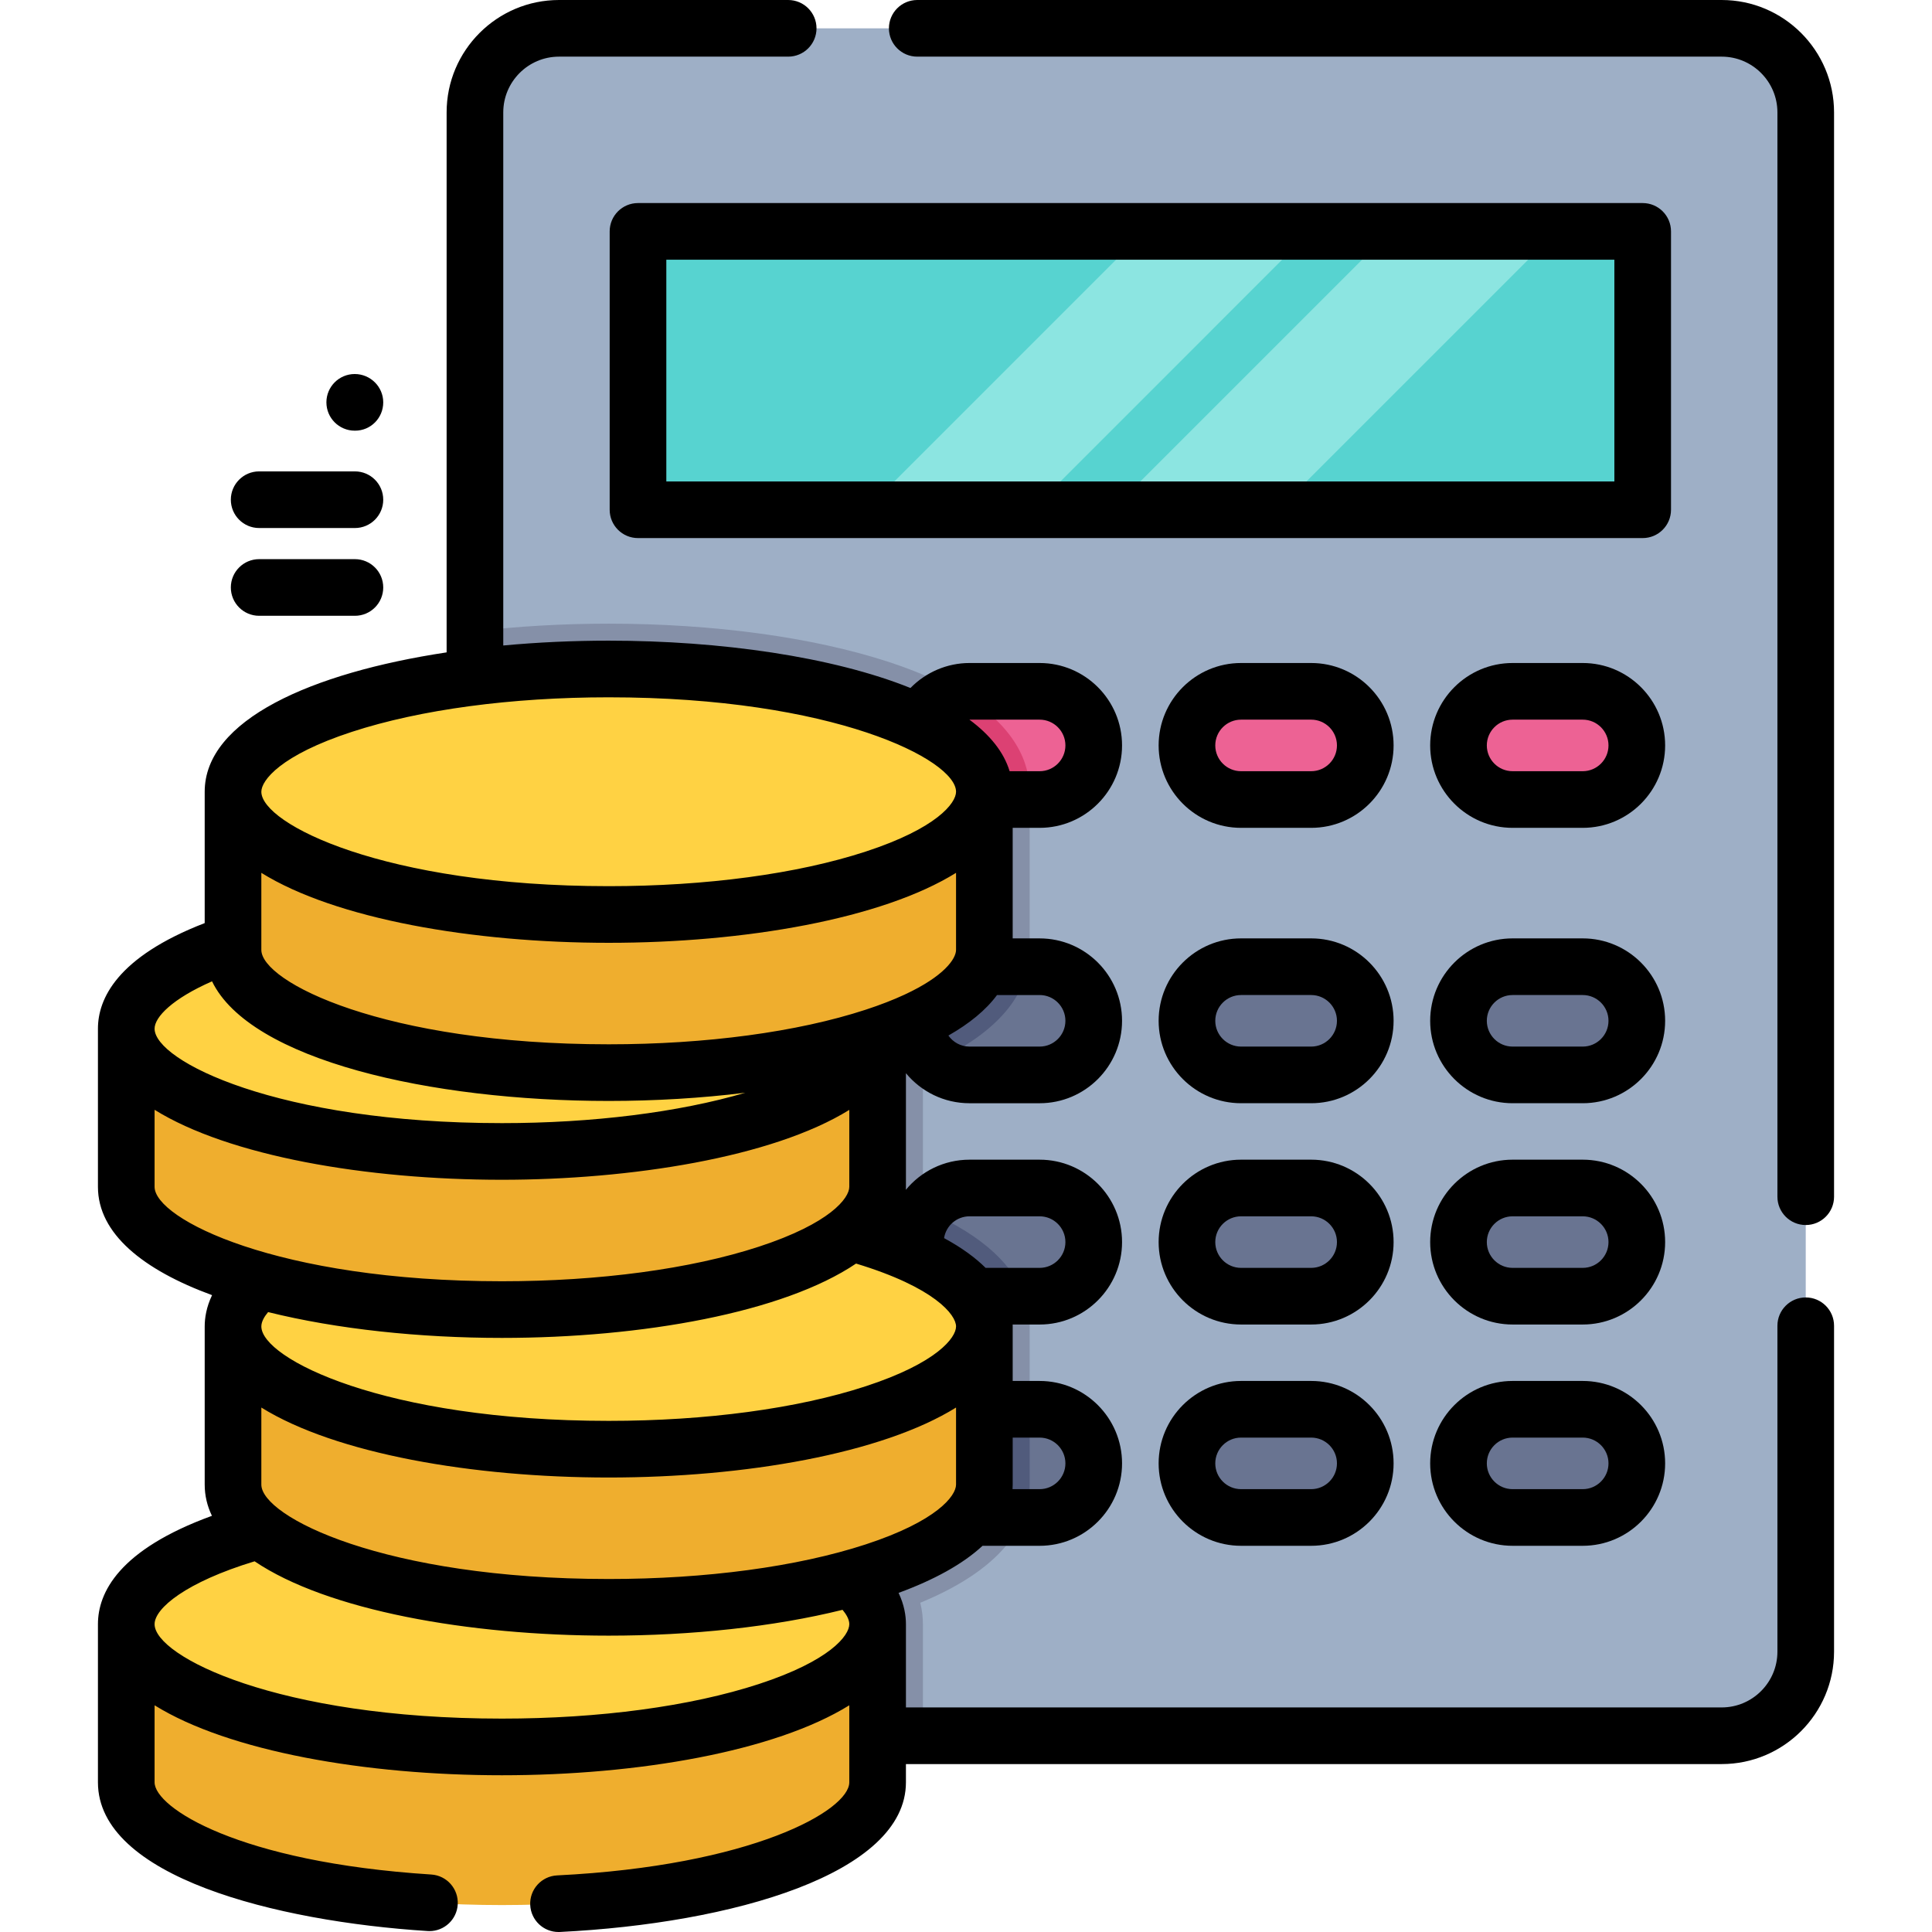 <?xml version="1.0" encoding="iso-8859-1"?>
<!-- Generator: Adobe Illustrator 19.0.0, SVG Export Plug-In . SVG Version: 6.00 Build 0)  -->
<svg xmlns="http://www.w3.org/2000/svg" xmlns:xlink="http://www.w3.org/1999/xlink" version="1.1" id="Layer_1" x="0px" y="0px" viewBox="0 0 511.633 511.633" style="enable-background:new 0 0 511.633 511.633;" xml:space="preserve" width="512" height="512">
<g id="XMLID_2297_">
	<g id="XMLID_2298_">
		<g id="XMLID_2299_">
			<g id="XMLID_2300_">
				<g id="XMLID_2301_">
					<path id="XMLID_2302_" style="fill:#9EAFC6;" d="M478.197,29.76V437.4c0,12.29-9.97,22.26-22.26,22.26h-307.9       c-12.29,0-22.26-9.97-22.26-22.26V29.76c0-12.29,9.97-22.26,22.26-22.26h307.9C468.227,7.5,478.197,17.47,478.197,29.76z"/>
					<path id="XMLID_2303_" style="fill:#8590A8;" d="M244.407,314.3c0,1.78-0.2,3.68-0.7,5.67c23.69,9.76,28.97,22.18,28.97,31.3       v41.88c0,9.11-5.28,21.53-28.97,31.29c0.5,1.99,0.7,3.89,0.7,5.67v29.55h-96.37c-12.29,0-22.26-9.97-22.26-22.26V167.19       c11.24-1.33,23.19-2.03,35.42-2.03c27.8,0,54.11,3.59,74.07,10.11c30.92,10.11,37.41,24.28,37.41,34.4v41.88       c0,9.02-5.18,21.28-28.27,30.99V314.3z"/>
					<rect id="XMLID_2304_" x="168.957" y="61.28" style="fill:#57D3D0;" width="266.06" height="73.71"/>
					<polygon id="XMLID_2305_" style="fill:#8CE5E1;" points="347.027,61.28 273.327,134.99 229.337,134.99 303.047,61.28      "/>
					<polygon id="XMLID_2306_" style="fill:#8CE5E1;" points="412.187,61.28 338.477,134.99 294.487,134.99 368.197,61.28      "/>
					<g id="XMLID_2307_">
						<path id="XMLID_2833_" style="fill:#ED6294;" d="M203.405,211.73h-18.57c-7.912,0-14.326-6.414-14.326-14.326v0        c0-7.912,6.414-14.326,14.326-14.326h18.57c7.912,0,14.326,6.414,14.326,14.326v0        C217.732,205.316,211.318,211.73,203.405,211.73z"/>
						<path id="XMLID_2308_" style="fill:#ED6294;" d="M289.647,197.4c0,3.96-1.61,7.54-4.2,10.14c-2.59,2.59-6.17,4.19-10.13,4.19        h-18.57c-7.91,0-14.33-6.41-14.33-14.33c0-3.96,1.6-7.54,4.2-10.13c1.96-1.96,4.49-3.35,7.31-3.91        c0.92-0.18,1.86-0.28,2.82-0.28h18.57C283.227,183.08,289.647,189.49,289.647,197.4z"/>
						<path id="XMLID_2309_" style="fill:#DC4173;" d="M272.677,209.67v2.06h-15.93c-7.91,0-14.33-6.41-14.33-14.33        c0-3.96,1.6-7.54,4.2-10.13c1.96-1.96,4.49-3.35,7.31-3.91C268.987,192.11,272.677,202.04,272.677,209.67z"/>
						<path id="XMLID_2830_" style="fill:#ED6294;" d="M347.226,211.73h-18.57c-7.912,0-14.326-6.414-14.326-14.326v0        c0-7.912,6.414-14.326,14.326-14.326h18.57c7.912,0,14.326,6.414,14.326,14.326v0        C361.552,205.316,355.138,211.73,347.226,211.73z"/>
						<path id="XMLID_2829_" style="fill:#ED6294;" d="M419.136,211.73h-18.57c-7.912,0-14.326-6.414-14.326-14.326v0        c0-7.912,6.414-14.326,14.326-14.326h18.57c7.912,0,14.326,6.414,14.326,14.326v0        C433.462,205.316,427.048,211.73,419.136,211.73z"/>
					</g>
					<g id="XMLID_2310_">
						<path id="XMLID_2827_" style="fill:#697491;" d="M203.405,284.657h-18.57c-7.912,0-14.326-6.414-14.326-14.326v0        c0-7.912,6.414-14.326,14.326-14.326h18.57c7.912,0,14.326,6.414,14.326,14.326v0        C217.732,278.243,211.318,284.657,203.405,284.657z"/>
						<path id="XMLID_2311_" style="fill:#697491;" d="M289.647,270.33c0,3.95-1.61,7.54-4.2,10.13c-2.59,2.6-6.17,4.2-10.13,4.2        h-18.57c-3.55,0-6.82-1.29-9.32-3.45c-3.07-2.63-5.01-6.53-5.01-10.88c0-3.95,1.6-7.54,4.2-10.13c2.59-2.6,6.18-4.2,10.13-4.2        h18.57C283.227,256,289.647,262.42,289.647,270.33z"/>
						<path id="XMLID_2312_" style="fill:#515B7C;" d="M242.417,270.33c0-3.95,1.6-7.54,4.2-10.13c2.59-2.6,6.18-4.2,10.13-4.2h15.5        c-1.54,7.9-7.66,17.28-24.82,25.21C244.357,278.58,242.417,274.68,242.417,270.33z"/>
						<path id="XMLID_2824_" style="fill:#697491;" d="M347.226,284.657h-18.57c-7.912,0-14.326-6.414-14.326-14.326v0        c0-7.912,6.414-14.326,14.326-14.326h18.57c7.912,0,14.326,6.414,14.326,14.326v0        C361.552,278.243,355.138,284.657,347.226,284.657z"/>
						<path id="XMLID_2823_" style="fill:#697491;" d="M419.136,284.657h-18.57c-7.912,0-14.326-6.414-14.326-14.326v0        c0-7.912,6.414-14.326,14.326-14.326h18.57c7.912,0,14.326,6.414,14.326,14.326v0        C433.462,278.243,427.048,284.657,419.136,284.657z"/>
					</g>
					<g id="XMLID_2313_">
						<path id="XMLID_2821_" style="fill:#697491;" d="M203.405,343.258h-18.57c-7.912,0-14.326-6.414-14.326-14.326v0        c0-7.912,6.414-14.326,14.326-14.326h18.57c7.912,0,14.326,6.414,14.326,14.326v0        C217.732,336.843,211.318,343.258,203.405,343.258z"/>
						<path id="XMLID_2314_" style="fill:#697491;" d="M289.647,328.93c0,3.95-1.61,7.54-4.2,10.13c-2.59,2.6-6.17,4.2-10.13,4.2        h-18.57c-7.91,0-14.33-6.42-14.33-14.33c0-3.12,1-6.02,2.7-8.37c0.45-0.63,0.95-1.22,1.5-1.76c2.59-2.6,6.18-4.2,10.13-4.2        h18.57C283.227,314.6,289.647,321.02,289.647,328.93z"/>
						<path id="XMLID_2315_" style="fill:#515B7C;" d="M242.417,328.93c0-3.12,1-6.02,2.7-8.37c16.28,7,23.44,15.28,26.14,22.7        h-14.51C248.837,343.26,242.417,336.84,242.417,328.93z"/>
						<path id="XMLID_2818_" style="fill:#697491;" d="M347.226,343.258h-18.57c-7.912,0-14.326-6.414-14.326-14.326v0        c0-7.912,6.414-14.326,14.326-14.326h18.57c7.912,0,14.326,6.414,14.326,14.326v0        C361.552,336.843,355.138,343.258,347.226,343.258z"/>
						<path id="XMLID_2817_" style="fill:#697491;" d="M419.136,343.258h-18.57c-7.912,0-14.326-6.414-14.326-14.326v0        c0-7.912,6.414-14.326,14.326-14.326h18.57c7.912,0,14.326,6.414,14.326,14.326v0        C433.462,336.843,427.048,343.258,419.136,343.258z"/>
					</g>
					<g id="XMLID_2316_">
						<path id="XMLID_2815_" style="fill:#697491;" d="M203.405,401.858h-18.57c-7.912,0-14.326-6.414-14.326-14.326v0        c0-7.912,6.414-14.326,14.326-14.326h18.57c7.912,0,14.326,6.414,14.326,14.326v0        C217.732,395.444,211.318,401.858,203.405,401.858z"/>
						<g id="XMLID_2317_">
							<path id="XMLID_2318_" style="fill:#697491;" d="M289.647,387.53c0,3.95-1.61,7.54-4.2,10.13c-2.59,2.6-6.17,4.2-10.13,4.2         h-18.57c-7.91,0-14.33-6.42-14.33-14.33c0-3.95,1.6-7.53,4.2-10.13c2.59-2.59,6.18-4.19,10.13-4.19h18.57         C283.227,373.21,289.647,379.62,289.647,387.53z"/>
						</g>
						<path id="XMLID_2319_" style="fill:#515B7C;" d="M256.747,373.21h15.93v19.94c0,2.67-0.45,5.62-1.69,8.71h-14.24        c-7.91,0-14.33-6.42-14.33-14.33c0-3.95,1.6-7.53,4.2-10.13C249.207,374.81,252.797,373.21,256.747,373.21z"/>
						<path id="XMLID_2811_" style="fill:#697491;" d="M347.226,401.858h-18.57c-7.912,0-14.326-6.414-14.326-14.326v0        c0-7.912,6.414-14.326,14.326-14.326h18.57c7.912,0,14.326,6.414,14.326,14.326v0        C361.552,395.444,355.138,401.858,347.226,401.858z"/>
						<path id="XMLID_2810_" style="fill:#697491;" d="M419.136,401.858h-18.57c-7.912,0-14.326-6.414-14.326-14.326v0        c0-7.912,6.414-14.326,14.326-14.326h18.57c7.912,0,14.326,6.414,14.326,14.326v0        C433.462,395.444,427.048,401.858,419.136,401.858z"/>
					</g>
				</g>
			</g>
			<g id="XMLID_2320_">
				<g id="XMLID_2321_">
					<path id="XMLID_2322_" style="fill:#EFAE2E;" d="M33.438,430.114v41.878c0,17.954,44.541,32.508,99.486,32.508       c54.945,0,99.486-14.554,99.486-32.508v-41.878H33.438z"/>
					<ellipse id="XMLID_2805_" style="fill:#FFD243;" cx="132.924" cy="430.114" rx="99.486" ry="32.508"/>
				</g>
				<g id="XMLID_2323_">
					<path id="XMLID_2324_" style="fill:#EFAE2E;" d="M61.708,351.267v41.878c0,17.954,44.541,32.508,99.486,32.508       c54.945,0,99.486-14.554,99.486-32.508v-41.878H61.708z"/>
					<ellipse id="XMLID_2802_" style="fill:#FFD243;" cx="161.195" cy="351.267" rx="99.486" ry="32.508"/>
				</g>
				<g id="XMLID_2325_">
					<path id="XMLID_2326_" style="fill:#EFAE2E;" d="M33.438,272.42v41.878c0,17.954,44.541,32.508,99.486,32.508       c54.945,0,99.486-14.554,99.486-32.508V272.42H33.438z"/>
					<ellipse id="XMLID_2799_" style="fill:#FFD243;" cx="132.924" cy="272.419" rx="99.486" ry="32.508"/>
				</g>
				<g id="XMLID_2327_">
					<path id="XMLID_2328_" style="fill:#EFAE2E;" d="M61.708,209.668v41.878c0,17.954,44.541,32.508,99.486,32.508       c54.945,0,99.486-14.554,99.486-32.508v-41.878H61.708z"/>
					<ellipse id="XMLID_2796_" style="fill:#FFD243;" cx="161.195" cy="209.668" rx="99.486" ry="32.508"/>
				</g>
			</g>
		</g>
	</g>
	<g id="XMLID_2329_">
		<path id="XMLID_2330_" d="M478.196,343.589c-4.143,0-7.5,3.358-7.5,7.5v86.31c0,8.141-6.623,14.764-14.764,14.764H239.91v-22.048    c0-2.251-0.441-5.127-1.95-8.286c9.288-3.406,16.951-7.568,22.237-12.469h15.119c12.035,0,21.826-9.792,21.826-21.827    s-9.791-21.826-21.826-21.826h-7.135v-14.438c0-0.168-0.007-0.339-0.012-0.509h7.147c12.035,0,21.826-9.792,21.826-21.827    s-9.791-21.826-21.826-21.826h-18.57c-6.784,0-12.855,3.112-16.861,7.982c0.011-0.263,0.025-0.525,0.025-0.79v-30.091    c4.006,4.852,10.066,7.95,16.835,7.95h18.57c12.035,0,21.826-9.791,21.826-21.826s-9.791-21.826-21.826-21.826h-7.135V219.23    h7.135c12.035,0,21.826-9.791,21.826-21.826s-9.791-21.826-21.826-21.826h-18.57c-5.94,0-11.572,2.455-15.636,6.618    c-20.602-8.286-50.357-12.536-79.915-12.536c-9.386,0-18.792,0.43-27.919,1.28V29.764c0-8.141,6.623-14.764,14.764-14.764h60.689    c4.142,0,7.5-3.358,7.5-7.5s-3.358-7.5-7.5-7.5h-60.689c-16.412,0-29.764,13.352-29.764,29.764v142.998    c-35.798,5.417-64.067,17.872-64.067,36.906v34.784c-23.294,9.004-28.271,20.122-28.271,27.968v41.878    c0,12.392,11.983,21.995,30.222,28.684c-1.508,3.156-1.951,6.03-1.951,8.286v41.878c0,2.913,0.665,5.671,1.915,8.274    c-24.685,8.989-30.186,20.36-30.186,28.695v41.878c0,24.954,47.035,36.813,87.313,39.386c0.163,0.01,0.324,0.016,0.485,0.016    c3.923,0,7.224-3.052,7.478-7.022c0.264-4.134-2.873-7.699-7.007-7.963c-51.144-3.267-73.269-17.75-73.269-24.416v-20.399    c19.687,12.225,55.984,18.529,91.986,18.529s72.299-6.304,91.986-18.529v20.399c0,7.476-25.856,22.107-77.374,24.65    c-4.137,0.204-7.326,3.723-7.121,7.86c0.198,4.012,3.512,7.13,7.484,7.13c0.125,0,0.25-0.003,0.376-0.009    c45.611-2.251,91.635-15.379,91.635-39.632v-4.83h216.022c16.412,0,29.764-13.352,29.764-29.764v-86.31    C485.696,346.947,482.338,343.589,478.196,343.589z M229.212,409.002c-18.058,5.901-42.214,9.15-68.018,9.15    c-59.518,0-91.986-16.52-91.986-25.007v-20.399c19.687,12.225,55.984,18.529,91.986,18.529s72.299-6.304,91.986-18.529v20.399    C253.181,396.126,248.133,402.82,229.212,409.002z M71,347.468c18.255,4.529,40.143,6.837,61.924,6.837    c37.122,0,74.558-6.702,93.775-19.687c20.884,6.326,26.483,13.605,26.483,16.649c0,2.981-5.048,9.675-23.968,15.857    c-18.059,5.901-42.215,9.15-68.018,9.15c-59.519,0-91.986-16.52-91.986-25.007C69.208,349.968,70.044,348.606,71,347.468z     M69.208,231.147c19.687,12.225,55.984,18.529,91.986,18.529s72.299-6.304,91.986-18.529v20.399    c0,2.344-3.127,6.985-13.663,11.867c-0.028,0.012-0.054,0.025-0.081,0.037c-2.845,1.314-6.221,2.645-10.225,3.953    c-18.059,5.901-42.214,9.15-68.018,9.15c-59.518,0-91.986-16.52-91.986-25.008V231.147z M275.316,380.706    c3.764,0,6.826,3.062,6.826,6.826s-3.063,6.827-6.826,6.827h-7.174c0.026-0.401,0.039-0.806,0.039-1.213v-12.439H275.316z     M256.746,322.105h18.57c3.764,0,6.826,3.062,6.826,6.826s-3.063,6.827-6.826,6.827H261.01c-2.672-2.656-6.257-5.315-11.001-7.88    C250.518,324.614,253.341,322.105,256.746,322.105z M282.142,270.331c0,3.764-3.063,6.826-6.826,6.826h-18.57    c-2.313,0-4.357-1.159-5.592-2.923c5.544-3.156,9.94-6.735,12.878-10.729h11.285C279.08,263.504,282.142,266.566,282.142,270.331z     M256.746,190.578h18.57c3.764,0,6.826,3.062,6.826,6.826s-3.063,6.826-6.826,6.826h-7.949    c-1.546-5.101-5.256-9.656-10.649-13.651C256.728,190.579,256.736,190.578,256.746,190.578z M93.177,193.811    c18.059-5.901,42.214-9.15,68.018-9.15c59.519,0,91.986,16.52,91.986,25.008c0,2.981-5.048,9.675-23.968,15.857    c-18.059,5.901-42.215,9.15-68.018,9.15c-59.519,0-91.986-16.52-91.986-25.007C69.208,206.687,74.257,199.993,93.177,193.811z     M56.151,259.874c10.075,20.834,57.816,31.679,105.044,31.679c12.249,0,24.531-0.731,36.184-2.175    c-17.623,5.19-40.493,8.049-64.454,8.049c-59.519,0-91.986-16.52-91.986-25.008C40.938,269.318,45.696,264.465,56.151,259.874z     M40.938,314.297v-20.399c19.687,12.225,55.984,18.529,91.986,18.529c33.952,0,71.641-5.886,91.986-18.506v20.376    c0,2.981-5.048,9.675-23.968,15.857c-18.059,5.901-42.214,9.15-68.018,9.15C73.405,339.305,40.938,322.785,40.938,314.297z     M200.942,445.972c-18.059,5.901-42.214,9.15-68.018,9.15c-59.519,0-91.986-16.52-91.986-25.008    c0-4.205,8.304-11.128,26.484-16.648c19.217,12.984,56.652,19.686,93.773,19.686c21.782,0,43.671-2.308,61.927-6.838    c0.948,1.13,1.789,2.498,1.789,3.8C224.91,433.095,219.862,439.79,200.942,445.972z"/>
		<path id="XMLID_2343_" d="M455.932,0H242.906c-4.142,0-7.5,3.358-7.5,7.5s3.358,7.5,7.5,7.5h213.026    c8.141,0,14.764,6.623,14.764,14.764v287.147c0,4.142,3.357,7.5,7.5,7.5s7.5-3.358,7.5-7.5V29.764    C485.696,13.352,472.344,0,455.932,0z"/>
		<path id="XMLID_2344_" d="M442.517,61.275c0-4.142-3.357-7.5-7.5-7.5H168.955c-4.142,0-7.5,3.358-7.5,7.5v73.718    c0,4.142,3.358,7.5,7.5,7.5h266.063c4.143,0,7.5-3.358,7.5-7.5V61.275z M427.517,127.494H176.455V68.775h251.063V127.494z"/>
		<path id="XMLID_2347_" d="M347.226,175.578h-18.57c-12.035,0-21.826,9.791-21.826,21.826s9.791,21.826,21.826,21.826h18.57    c12.035,0,21.826-9.791,21.826-21.826S359.261,175.578,347.226,175.578z M347.226,204.23h-18.57c-3.764,0-6.826-3.062-6.826-6.826    s3.063-6.826,6.826-6.826h18.57c3.764,0,6.826,3.062,6.826,6.826S350.99,204.23,347.226,204.23z"/>
		<path id="XMLID_2350_" d="M419.136,175.578h-18.57c-12.035,0-21.826,9.791-21.826,21.826s9.791,21.826,21.826,21.826h18.57    c12.035,0,21.826-9.791,21.826-21.826S431.171,175.578,419.136,175.578z M419.136,204.23h-18.57c-3.764,0-6.826-3.062-6.826-6.826    s3.063-6.826,6.826-6.826h18.57c3.764,0,6.826,3.062,6.826,6.826S422.9,204.23,419.136,204.23z"/>
		<path id="XMLID_2353_" d="M347.226,248.504h-18.57c-12.035,0-21.826,9.791-21.826,21.826s9.791,21.826,21.826,21.826h18.57    c12.035,0,21.826-9.791,21.826-21.826S359.261,248.504,347.226,248.504z M347.226,277.157h-18.57    c-3.764,0-6.826-3.062-6.826-6.826s3.063-6.826,6.826-6.826h18.57c3.764,0,6.826,3.062,6.826,6.826    S350.99,277.157,347.226,277.157z"/>
		<path id="XMLID_2356_" d="M419.136,248.504h-18.57c-12.035,0-21.826,9.791-21.826,21.826s9.791,21.826,21.826,21.826h18.57    c12.035,0,21.826-9.791,21.826-21.826S431.171,248.504,419.136,248.504z M419.136,277.157h-18.57    c-3.764,0-6.826-3.062-6.826-6.826s3.063-6.826,6.826-6.826h18.57c3.764,0,6.826,3.062,6.826,6.826S422.9,277.157,419.136,277.157    z"/>
		<path id="XMLID_2359_" d="M347.226,307.105h-18.57c-12.035,0-21.826,9.791-21.826,21.826s9.791,21.827,21.826,21.827h18.57    c12.035,0,21.826-9.792,21.826-21.827S359.261,307.105,347.226,307.105z M347.226,335.758h-18.57    c-3.764,0-6.826-3.063-6.826-6.827s3.063-6.826,6.826-6.826h18.57c3.764,0,6.826,3.062,6.826,6.826    S350.99,335.758,347.226,335.758z"/>
		<path id="XMLID_2362_" d="M419.136,307.105h-18.57c-12.035,0-21.826,9.791-21.826,21.826s9.791,21.827,21.826,21.827h18.57    c12.035,0,21.826-9.792,21.826-21.827S431.171,307.105,419.136,307.105z M419.136,335.758h-18.57    c-3.764,0-6.826-3.063-6.826-6.827s3.063-6.826,6.826-6.826h18.57c3.764,0,6.826,3.062,6.826,6.826S422.9,335.758,419.136,335.758    z"/>
		<path id="XMLID_2365_" d="M347.226,365.706h-18.57c-12.035,0-21.826,9.791-21.826,21.826s9.791,21.827,21.826,21.827h18.57    c12.035,0,21.826-9.792,21.826-21.827S359.261,365.706,347.226,365.706z M347.226,394.358h-18.57    c-3.764,0-6.826-3.063-6.826-6.827s3.063-6.826,6.826-6.826h18.57c3.764,0,6.826,3.062,6.826,6.826    S350.99,394.358,347.226,394.358z"/>
		<path id="XMLID_2368_" d="M419.136,365.706h-18.57c-12.035,0-21.826,9.791-21.826,21.826s9.791,21.827,21.826,21.827h18.57    c12.035,0,21.826-9.792,21.826-21.827S431.171,365.706,419.136,365.706z M419.136,394.358h-18.57    c-3.764,0-6.826-3.063-6.826-6.827s3.063-6.826,6.826-6.826h18.57c3.764,0,6.826,3.062,6.826,6.826S422.9,394.358,419.136,394.358    z"/>
		<path id="XMLID_2371_" d="M68.631,163.074h25.358c4.142,0,7.5-3.358,7.5-7.5s-3.358-7.5-7.5-7.5H68.631    c-4.142,0-7.5,3.358-7.5,7.5S64.489,163.074,68.631,163.074z"/>
		<path id="XMLID_2372_" d="M68.631,139.833h25.358c4.142,0,7.5-3.358,7.5-7.5s-3.358-7.5-7.5-7.5H68.631    c-4.142,0-7.5,3.358-7.5,7.5S64.489,139.833,68.631,139.833z"/>
		<path id="XMLID_2373_" d="M93.939,114.05h0.1c4.142,0,7.45-3.358,7.45-7.5s-3.408-7.5-7.55-7.5s-7.5,3.358-7.5,7.5    S89.797,114.05,93.939,114.05z"/>
	</g>
</g>















</svg>
